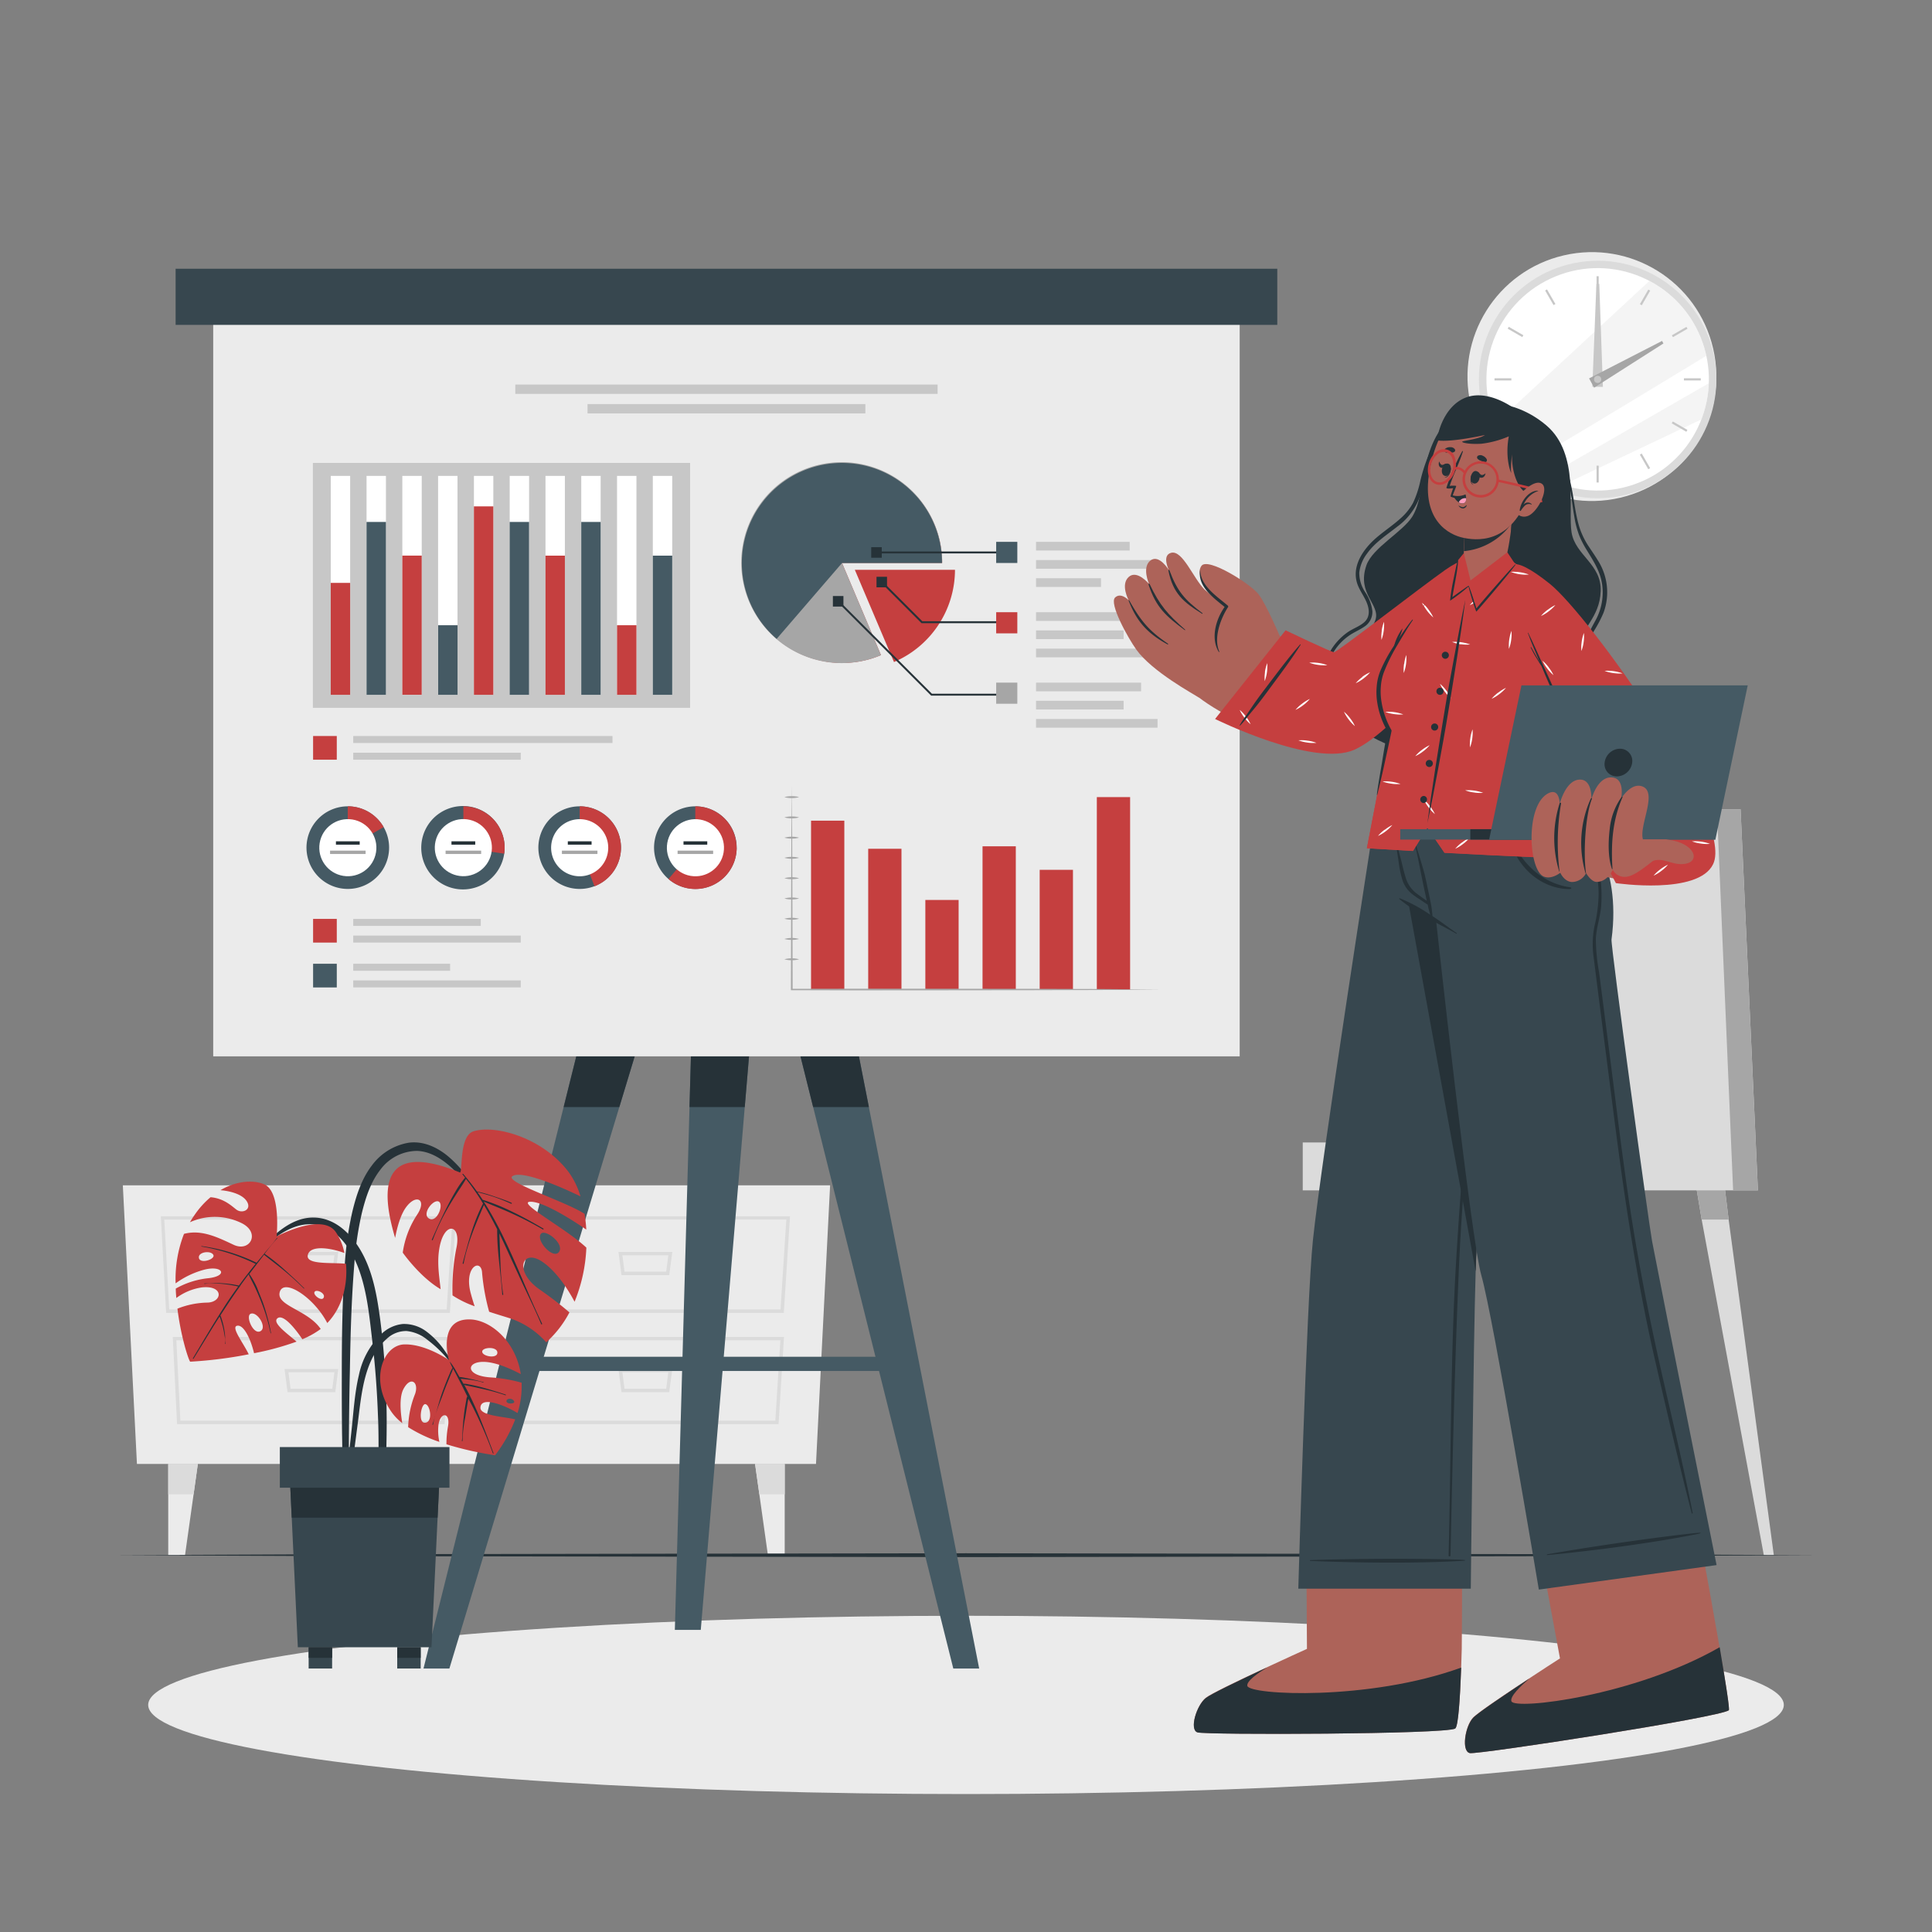 <svg xmlns="http://www.w3.org/2000/svg" viewBox="0 0 500 500"><rect x="0" y="0" width="500" height="500" fill="#808080" stroke="none"/><g id="freepik--background-complete--inject-127"><polygon points="360.35 301.39 357.98 315.62 341.9 402.44 339.31 402.44 351 315.62 352.73 301.39 360.35 301.39" style="fill:#dbdbdb"></polygon><polygon points="352.73 301.39 360.35 301.39 357.98 315.62 351 315.62 352.73 301.39" style="fill:#a6a6a6"></polygon><polygon points="410.84 402.44 408.25 402.44 392.17 315.62 389.8 301.39 397.42 301.39 399.15 315.62 410.84 402.44" style="fill:#dbdbdb"></polygon><polygon points="397.42 301.39 399.15 315.62 392.17 315.62 389.8 301.39 397.42 301.39" style="fill:#a6a6a6"></polygon><polygon points="459.06 402.44 456.47 402.44 440.39 315.62 438.02 301.39 445.64 301.39 447.37 315.62 459.06 402.44" style="fill:#dbdbdb"></polygon><polygon points="447.37 315.62 440.39 315.62 438.02 301.39 445.64 301.39 447.37 315.62" style="fill:#a6a6a6"></polygon><polygon points="454.95 308.07 337.15 308.07 337.15 295.66 381.25 295.66 396.07 209.43 450.46 209.43 454.95 308.07" style="fill:#dbdbdb"></polygon><polygon points="454.95 308.07 448.53 308.07 444.34 209.43 450.46 209.43 454.95 308.07" style="fill:#a6a6a6"></polygon><circle cx="411.99" cy="97.47" r="32.2" transform="translate(-11.37 95.9) rotate(-13.1)" style="fill:#ebebeb"></circle><circle cx="413.47" cy="98.18" r="30.72" transform="translate(-11.21 82.5) rotate(-11.24)" style="fill:#dbdbdb"></circle><circle cx="413.47" cy="98.18" r="28.78" transform="translate(-6.57 162.69) rotate(-22.09)" style="fill:#fff"></circle><path d="M441.6,92.07c-13.11,8-34.65,21-46.69,28.11a28.68,28.68,0,0,1-7.86-10.57L426.87,72.7A28.86,28.86,0,0,1,441.6,92.07Z" style="fill:#ebebeb;opacity:0.5"></path><path d="M442.23,99.19a28.52,28.52,0,0,1-1.9,9.35l-35.9,17a28.9,28.9,0,0,1-4.53-2C410.74,117.3,430.56,105.9,442.23,99.19Z" style="fill:#ebebeb;opacity:0.5"></path><rect x="413.19" y="71.49" width="0.56" height="4.36" style="fill:#c7c7c7"></rect><rect x="400.94" y="74.77" width="0.56" height="4.36" transform="translate(15.27 210.9) rotate(-30)" style="fill:#c7c7c7"></rect><rect x="391.96" y="83.74" width="0.56" height="4.36" transform="translate(121.69 382.64) rotate(-60)" style="fill:#c7c7c7"></rect><rect x="386.78" y="97.9" width="4.36" height="0.56" style="fill:#c7c7c7"></rect><rect x="390.06" y="110.16" width="4.36" height="0.56" transform="translate(-2.66 210.95) rotate(-30)" style="fill:#c7c7c7"></rect><rect x="399.03" y="119.13" width="4.36" height="0.56" transform="translate(97.37 407.35) rotate(-60.03)" style="fill:#c7c7c7"></rect><rect x="413.19" y="120.51" width="0.56" height="4.36" style="fill:#c7c7c7"></rect><rect x="425.45" y="117.23" width="0.56" height="4.36" transform="translate(-2.67 228.86) rotate(-30)" style="fill:#c7c7c7"></rect><rect x="434.42" y="108.26" width="0.56" height="4.36" transform="translate(121.68 431.65) rotate(-60)" style="fill:#c7c7c7"></rect><rect x="435.8" y="97.9" width="4.36" height="0.56" style="fill:#c7c7c7"></rect><rect x="432.52" y="85.65" width="4.36" height="0.56" transform="translate(15.3 228.93) rotate(-30.01)" style="fill:#c7c7c7"></rect><rect x="423.54" y="76.68" width="4.36" height="0.56" transform="translate(146.4 407.32) rotate(-60.03)" style="fill:#c7c7c7"></rect><polygon points="413.89 73.47 414.83 100.12 412.1 100.09 413.15 73.46 413.89 73.47" style="fill:#c7c7c7"></polygon><polygon points="430.49 88.89 412.56 100.33 411.25 97.93 430.14 88.23 430.49 88.89" style="fill:#a6a6a6"></polygon><circle cx="413.47" cy="98.18" r="0.93" style="fill:#c7c7c7"></circle><polygon points="35.44 378.87 211.18 378.87 214.83 306.76 31.79 306.76 35.44 378.87" style="fill:#ebebeb"></polygon><path d="M202.85,339.77H129.38l-1.38-25h76.45Zm-72.63-.89H202l1.5-23.26H128.94Z" style="fill:#dbdbdb"></path><path d="M201.49,368.57H132.25L131.13,346H202.9Zm-68.39-.89h67.56l1.3-20.82h-69.9Z" style="fill:#dbdbdb"></path><path d="M173.19,330H160.84l-.78-6H174Zm-11.57-.89h10.79l.55-4.26H161.07Z" style="fill:#dbdbdb"></path><path d="M173.19,360.29H160.84l-.78-6H174Zm-11.57-.89h10.79l.55-4.26H161.07Z" style="fill:#dbdbdb"></path><path d="M116.43,339.77H43l-1.38-25H118Zm-72.63-.89h71.8l1.49-23.26H42.52Z" style="fill:#dbdbdb"></path><path d="M115.07,368.57H45.83L44.71,346h71.77Zm-68.39-.89h67.56l1.3-20.82H45.64Z" style="fill:#dbdbdb"></path><path d="M86.77,330H74.42l-.78-6H87.55Zm-11.57-.89H86l.55-4.26H74.65Z" style="fill:#dbdbdb"></path><path d="M86.77,360.29H74.42l-.78-6H87.55ZM75.2,359.4H86l.55-4.26H74.65Z" style="fill:#dbdbdb"></path><polygon points="51.2 378.87 50.1 386.73 47.88 402.51 43.54 402.51 43.54 378.87 51.2 378.87" style="fill:#ebebeb"></polygon><polygon points="51.2 378.87 50.1 386.73 43.54 386.73 43.54 378.87 51.2 378.87" style="fill:#dbdbdb"></polygon><polygon points="195.41 378.87 196.52 386.73 198.74 402.51 203.08 402.51 203.08 378.87 195.41 378.87" style="fill:#ebebeb"></polygon><polygon points="195.41 378.87 196.52 386.73 203.08 386.73 203.08 378.87 195.41 378.87" style="fill:#dbdbdb"></polygon></g><g id="freepik--Shadow--inject-127"><ellipse cx="250" cy="441.23" rx="211.65" ry="23.07" style="fill:#ebebeb"></ellipse></g><g id="freepik--Floor--inject-127"><polygon points="29.71 402.48 84.78 402.24 139.85 402.15 250 401.98 360.15 402.15 415.22 402.23 470.29 402.48 415.22 402.72 360.15 402.81 250 402.98 139.85 402.81 84.78 402.72 29.71 402.48" style="fill:#263238"></polygon></g><g id="freepik--board--inject-127"><polygon points="116.3 431.81 109.6 431.81 156.6 243.5 173.3 243.5 116.3 431.81" style="fill:#455a64"></polygon><polygon points="156.59 243.5 173.31 243.5 160.28 286.51 145.87 286.51 156.59 243.5" style="fill:#263238"></polygon><polygon points="181.36 421.81 174.65 421.81 179.65 243.5 196.36 243.5 181.36 421.81" style="fill:#455a64"></polygon><polygon points="179.66 243.5 196.35 243.5 192.74 286.51 178.44 286.51 179.66 243.5" style="fill:#263238"></polygon><polygon points="246.71 431.81 253.41 431.81 216.41 243.5 199.71 243.5 246.71 431.81" style="fill:#455a64"></polygon><polygon points="224.87 286.51 210.44 286.51 199.71 243.5 216.41 243.5 224.87 286.51" style="fill:#263238"></polygon><rect x="135.44" y="351.13" width="97.52" height="3.68" style="fill:#455a64"></rect><rect x="55.18" y="77.36" width="265.65" height="196.02" style="fill:#ebebeb"></rect><rect x="45.45" y="69.55" width="285.11" height="14.53" style="fill:#37474f"></rect><rect x="133.36" y="99.52" width="109.29" height="2.42" style="fill:#c7c7c7"></rect><rect x="152.05" y="104.57" width="71.91" height="2.42" style="fill:#c7c7c7"></rect><rect x="98.09" y="102.68" width="63.39" height="97.62" transform="translate(-21.7 281.28) rotate(-90)" style="fill:#c7c7c7"></rect><rect x="59.78" y="148.98" width="56.66" height="5.02" transform="translate(-63.38 239.6) rotate(-90)" style="fill:#fff"></rect><rect x="73.63" y="162.83" width="28.97" height="5.02" transform="translate(-77.23 253.45) rotate(-90)" style="fill:#C53F3F"></rect><rect x="69.04" y="148.98" width="56.66" height="5.02" transform="translate(-54.12 248.86) rotate(-90)" style="fill:#fff"></rect><rect x="75" y="154.94" width="44.74" height="5.02" transform="translate(-60.08 254.82) rotate(-90)" style="fill:#455a64"></rect><rect x="78.3" y="148.98" width="56.66" height="5.02" transform="translate(-44.86 258.12) rotate(-90)" style="fill:#fff"></rect><rect x="88.63" y="159.3" width="36.02" height="5.02" transform="translate(-55.18 268.44) rotate(-90)" style="fill:#C53F3F"></rect><rect x="87.57" y="148.98" width="56.66" height="5.02" transform="translate(-35.6 267.39) rotate(-90)" style="fill:#fff"></rect><rect x="106.89" y="168.31" width="18.01" height="5.02" transform="translate(-54.92 286.71) rotate(-90)" style="fill:#455a64"></rect><rect x="96.83" y="148.98" width="56.66" height="5.02" transform="translate(-26.33 276.65) rotate(-90)" style="fill:#fff"></rect><rect x="100.77" y="152.93" width="48.77" height="5.02" transform="translate(-30.28 280.59) rotate(-90)" style="fill:#C53F3F"></rect><rect x="106.09" y="148.98" width="56.66" height="5.02" transform="translate(-17.07 285.91) rotate(-90)" style="fill:#fff"></rect><rect x="112.05" y="154.94" width="44.74" height="5.02" transform="translate(-23.04 291.87) rotate(-90)" style="fill:#455a64"></rect><rect x="115.35" y="148.98" width="56.66" height="5.02" transform="translate(-7.81 295.17) rotate(-90)" style="fill:#fff"></rect><rect x="125.67" y="159.3" width="36.02" height="5.02" transform="translate(-18.13 305.49) rotate(-90)" style="fill:#C53F3F"></rect><rect x="124.61" y="148.98" width="56.66" height="5.02" transform="translate(1.45 304.43) rotate(-90)" style="fill:#fff"></rect><rect x="130.57" y="154.94" width="44.74" height="5.02" transform="translate(-4.51 310.39) rotate(-90)" style="fill:#455a64"></rect><rect x="133.87" y="148.98" width="56.66" height="5.02" transform="translate(10.71 313.69) rotate(-90)" style="fill:#fff"></rect><rect x="153.2" y="168.31" width="18.01" height="5.02" transform="translate(-8.62 333.02) rotate(-90)" style="fill:#C53F3F"></rect><rect x="143.13" y="148.98" width="56.66" height="5.02" transform="translate(19.97 322.95) rotate(-90)" style="fill:#fff"></rect><rect x="153.45" y="159.3" width="36.02" height="5.02" transform="translate(9.65 333.27) rotate(-90)" style="fill:#455a64"></rect><rect x="81.03" y="190.48" width="6.13" height="6.13" style="fill:#C53F3F"></rect><rect x="91.42" y="190.48" width="67.09" height="1.81" style="fill:#c7c7c7"></rect><rect x="91.42" y="194.8" width="43.35" height="1.81" style="fill:#c7c7c7"></rect><rect x="81.03" y="237.81" width="6.13" height="6.13" style="fill:#C53F3F"></rect><rect x="91.42" y="237.81" width="33" height="1.81" style="fill:#c7c7c7"></rect><rect x="91.42" y="242.13" width="43.35" height="1.81" style="fill:#c7c7c7"></rect><rect x="81.03" y="249.42" width="6.13" height="6.13" style="fill:#455a64"></rect><rect x="91.42" y="249.42" width="25.07" height="1.81" style="fill:#c7c7c7"></rect><rect x="91.42" y="253.73" width="43.35" height="1.81" style="fill:#c7c7c7"></rect><rect x="209.9" y="212.39" width="8.61" height="43.74" style="fill:#C53F3F"></rect><rect x="224.69" y="219.66" width="8.61" height="36.47" style="fill:#C53F3F"></rect><rect x="239.48" y="232.91" width="8.61" height="23.21" style="fill:#C53F3F"></rect><rect x="254.28" y="219.02" width="8.61" height="37.1" style="fill:#C53F3F"></rect><rect x="269.07" y="225.11" width="8.61" height="31.01" style="fill:#C53F3F"></rect><rect x="283.86" y="206.29" width="8.61" height="49.83" style="fill:#C53F3F"></rect><path d="M204.91,203.26l.1,13.21.05,13.22.07,26.43-.22-.21c20.9-.07,41.81,0,62.71,0l17.44.05,15.47.12-15.47.13-17.44.05c-20.9,0-41.81.1-62.71,0h-.22v-.22l.07-26.43.05-13.22Z" style="fill:#a6a6a6"></path><path d="M203,206.29a6.83,6.83,0,0,1,1.9-.24,6.93,6.93,0,0,1,1.9.24,6.94,6.94,0,0,1-1.9.25A6.84,6.84,0,0,1,203,206.29Z" style="fill:#a6a6a6"></path><path d="M203,211.54a6.48,6.48,0,0,1,1.9-.24,6.56,6.56,0,0,1,1.9.24,6.93,6.93,0,0,1-1.9.24A6.83,6.83,0,0,1,203,211.54Z" style="fill:#a6a6a6"></path><path d="M203,216.79a6.84,6.84,0,0,1,1.9-.25,6.58,6.58,0,0,1,1.9.25,6.93,6.93,0,0,1-1.9.24A6.83,6.83,0,0,1,203,216.79Z" style="fill:#a6a6a6"></path><path d="M203,222a6.83,6.83,0,0,1,1.9-.24,6.93,6.93,0,0,1,1.9.24,6.94,6.94,0,0,1-1.9.25A6.84,6.84,0,0,1,203,222Z" style="fill:#a6a6a6"></path><path d="M203,227.28a6.84,6.84,0,0,1,1.9-.25,6.94,6.94,0,0,1,1.9.25,6.93,6.93,0,0,1-1.9.24A6.83,6.83,0,0,1,203,227.28Z" style="fill:#a6a6a6"></path><path d="M203,232.53a6.49,6.49,0,0,1,1.9-.25,6.58,6.58,0,0,1,1.9.25,6.93,6.93,0,0,1-1.9.24A6.83,6.83,0,0,1,203,232.53Z" style="fill:#a6a6a6"></path><path d="M203,237.77a6.83,6.83,0,0,1,1.9-.24,6.93,6.93,0,0,1,1.9.24,6.94,6.94,0,0,1-1.9.25A6.84,6.84,0,0,1,203,237.77Z" style="fill:#a6a6a6"></path><path d="M203,243a6.84,6.84,0,0,1,1.9-.25,6.94,6.94,0,0,1,1.9.25,6.93,6.93,0,0,1-1.9.24A6.83,6.83,0,0,1,203,243Z" style="fill:#a6a6a6"></path><path d="M203,248.26a6.83,6.83,0,0,1,1.9-.24,6.93,6.93,0,0,1,1.9.24,6.58,6.58,0,0,1-1.9.25A6.84,6.84,0,0,1,203,248.26Z" style="fill:#a6a6a6"></path><path d="M247.15,147.47a26,26,0,0,1-15.79,23.86l-10.13-23.86Z" style="fill:#C53F3F"></path><path d="M217.91,145.69,228,169.55s0,0,0,0c-.79.32-1.59.62-2.38.87A25.94,25.94,0,0,1,193.18,138a25.92,25.92,0,0,1,49.49,0,26.36,26.36,0,0,1,1.16,7.69Z" style="fill:#C53F3F"></path><path d="M217.91,145.69,228,169.55s0,0,0,0c-.79.32-1.59.62-2.38.87a26,26,0,1,1,18.22-24.76Z" style="fill:#a6a6a6"></path><path d="M217.92,145.7,201,165.34a25.9,25.9,0,1,1,42.79-19.64Z" style="fill:#455a64"></path><polygon points="260.55 180.03 240.98 180.03 216.74 155.79 217.09 155.44 241.18 179.53 260.55 179.53 260.55 180.03" style="fill:#263238"></polygon><rect x="215.55" y="154.25" width="2.73" height="2.73" style="fill:#263238"></rect><polygon points="260.55 161.28 238.49 161.28 228.02 150.81 228.38 150.45 238.7 160.78 260.55 160.78 260.55 161.28" style="fill:#263238"></polygon><rect x="226.84" y="149.27" width="2.72" height="2.73" style="fill:#263238"></rect><rect x="227.2" y="142.72" width="33.35" height="0.5" style="fill:#263238"></rect><rect x="225.47" y="141.61" width="2.73" height="2.73" style="fill:#263238"></rect><rect x="268.13" y="140.23" width="24.23" height="2.25" style="fill:#c7c7c7"></rect><rect x="268.13" y="144.94" width="31.44" height="2.25" style="fill:#c7c7c7"></rect><rect x="268.13" y="149.65" width="16.81" height="2.25" style="fill:#c7c7c7"></rect><rect x="257.81" y="140.23" width="5.47" height="5.47" style="fill:#455a64"></rect><rect x="268.13" y="158.44" width="27.18" height="2.25" style="fill:#c7c7c7"></rect><rect x="268.13" y="163.15" width="22.66" height="2.25" style="fill:#c7c7c7"></rect><rect x="268.13" y="167.86" width="31.44" height="2.25" style="fill:#c7c7c7"></rect><rect x="257.81" y="158.44" width="5.47" height="5.47" style="fill:#C53F3F"></rect><rect x="268.13" y="176.66" width="27.18" height="2.25" style="fill:#c7c7c7"></rect><rect x="268.13" y="181.36" width="22.66" height="2.25" style="fill:#c7c7c7"></rect><rect x="268.13" y="186.07" width="31.44" height="2.25" style="fill:#c7c7c7"></rect><rect x="257.81" y="176.66" width="5.47" height="5.47" style="fill:#a6a6a6"></rect><path d="M100.7,219.37a10.69,10.69,0,1,1-1.41-5.31A10.68,10.68,0,0,1,100.7,219.37Z" style="fill:#455a64"></path><path d="M99.29,214.06,90,219.37V208.68A10.67,10.67,0,0,1,99.29,214.06Z" style="fill:#C53F3F"></path><circle cx="90.02" cy="219.37" r="7.39" transform="translate(-140.92 273.17) rotate(-80.8)" style="fill:#fff"></circle><rect x="86.94" y="217.73" width="6.15" height="0.87" style="fill:#263238"></rect><rect x="85.42" y="220.14" width="9.2" height="0.87" style="fill:#a6a6a6"></rect><path d="M130.6,219.37a11.46,11.46,0,0,1-.11,1.56,10.79,10.79,0,1,1,.11-1.56Z" style="fill:#455a64"></path><path d="M130.6,219.37a11.46,11.46,0,0,1-.11,1.56l-10.57-1.56V208.68a10.69,10.69,0,0,1,10.68,10.69Z" style="fill:#C53F3F"></path><circle cx="119.92" cy="219.37" r="7.39" transform="translate(-121.09 285.86) rotate(-76.76)" style="fill:#fff"></circle><rect x="116.84" y="217.73" width="6.15" height="0.87" style="fill:#263238"></rect><rect x="115.32" y="220.14" width="9.2" height="0.87" style="fill:#a6a6a6"></rect><path d="M160.71,219.37a10.69,10.69,0,1,1-1.41-5.31A10.67,10.67,0,0,1,160.71,219.37Z" style="fill:#455a64"></path><path d="M160.71,219.37a10.67,10.67,0,0,1-6.86,10l-3.83-10V208.68a10.69,10.69,0,0,1,10.69,10.69Z" style="fill:#C53F3F"></path><path d="M157.41,219.37A7.39,7.39,0,1,1,150,212,7.39,7.39,0,0,1,157.41,219.37Z" style="fill:#fff"></path><rect x="146.95" y="217.73" width="6.15" height="0.87" style="fill:#263238"></rect><rect x="145.42" y="220.14" width="9.2" height="0.87" style="fill:#a6a6a6"></rect><path d="M190.65,219.37a10.69,10.69,0,1,1-1.41-5.31A10.63,10.63,0,0,1,190.65,219.37Z" style="fill:#455a64"></path><path d="M190.65,219.37A10.68,10.68,0,0,1,173,227.49l6.94-8.12V208.68a10.69,10.69,0,0,1,10.68,10.69Z" style="fill:#C53F3F"></path><circle cx="179.96" cy="219.37" r="7.39" transform="translate(-66.48 359.99) rotate(-80.34)" style="fill:#fff"></circle><rect x="176.89" y="217.73" width="6.15" height="0.87" style="fill:#263238"></rect><rect x="175.36" y="220.14" width="9.2" height="0.87" style="fill:#a6a6a6"></rect></g><g id="freepik--Character--inject-127"><path d="M376.3,107.27c-9.48,8.13-6.84,20-10.8,26.42-2.43,3.93-10.32,8.09-11.88,12.62-2.58,7.45,3.73,10.12,2.32,14.17-2,5.73-9.68,5.29-11.06,14.67s8.94,19.36,33.44,22.06S416.27,191,417.15,183s-7.27-10.61-7.83-16.56C409,162.64,414,160,414.26,153s-6.56-9.26-7.54-15.2,2.17-20.36-6.55-27.73S381,103.25,376.3,107.27Z" style="fill:#263238"></path><path d="M377.4,107.48a20.31,20.31,0,0,0-6.3,7.26,44.57,44.57,0,0,0-3.5,9.63,26.37,26.37,0,0,1-1.9,5.77,14.8,14.8,0,0,1-3.29,4.06c-2.65,2.4-5.81,4.22-8.19,6.91s-4,6-3.11,9.44c.49,1.89,1.74,3.43,2.51,5.2s1,3.75-.4,5.14c-1.23,1.18-3,1.73-4.4,2.7a15.63,15.63,0,0,0-3.57,3.46,12,12,0,0,0-2.26,9.43c1.45,7.62,8.6,12,15.2,14.68l2.77,1.12c.14.06.26-.15.12-.21-6.63-3-14.32-6.45-16.86-13.85a11.19,11.19,0,0,1,1.14-9.84,14.09,14.09,0,0,1,3.5-3.68c1.33-1,2.87-1.59,4.23-2.52a4.52,4.52,0,0,0,2.08-4,11.07,11.07,0,0,0-1.82-4.87,9,9,0,0,1-1.57-5.13,9.92,9.92,0,0,1,2-4.9c2.06-2.92,5.12-4.83,7.85-7a16.56,16.56,0,0,0,6-8.25c.5-1.75.82-3.55,1.26-5.31a47.34,47.34,0,0,1,1.46-4.84,23.06,23.06,0,0,1,5.18-8.54,13.41,13.41,0,0,1,2-1.66C377.56,107.55,377.48,107.42,377.4,107.48Z" style="fill:#263238"></path><path d="M418.24,177.15a9,9,0,0,0-1.7-3.57c-.85-1.08-1.88-2-2.82-3a7,7,0,0,1-2-3.31,6.63,6.63,0,0,1,1.07-4.42,32.49,32.49,0,0,0,2.2-4.27,15.31,15.31,0,0,0-1.54-13.67c-.83-1.37-1.77-2.67-2.62-4a19.88,19.88,0,0,1-2.17-4.76c-1.1-3.69-1.34-7.58-2.24-11.32a58.64,58.64,0,0,0-4-11.11c0-.09-.17,0-.13.08a50.78,50.78,0,0,1,3.48,10c.78,3.28,1.08,6.62,1.66,9.93a24.61,24.61,0,0,0,1.24,4.77,25.72,25.72,0,0,0,2.13,4.1c1.65,2.7,3.36,5.36,3.82,8.56a15,15,0,0,1-1.58,9.17c-1.29,2.44-3.09,5.12-2,8,1,2.42,3.26,3.86,4.79,5.86a9.71,9.71,0,0,1,1.65,7.75c-1.32,6.86-8.19,10.26-14.63,10.6a.16.16,0,0,0,0,.31c5.6-.06,11.69-2.52,14.31-7.76A11.81,11.81,0,0,0,418.24,177.15Z" style="fill:#263238"></path><path d="M309.92,448.31c2.17.72,64.32.54,66.69-1,.89-.57,1.39-9.63,1.69-20.58.07-2.37.15-40.51.15-40.51H338l.24,40.51s-23.76,10.72-26.17,12.65S307.75,447.59,309.92,448.31Z" style="fill:#ad6359"></path><path d="M378.15,431.57c-.31,8.69-.79,15.3-1.55,15.78-2.36,1.5-64.51,1.68-66.69,1s-.26-7,2.14-8.89c1.33-1.06,9.11-4.78,15.84-7.91-2.35,1.46-5.35,3.53-5.08,4.76C323.33,438.68,354.28,440.25,378.15,431.57Z" style="fill:#263238"></path><path d="M393.31,213.85S382.37,322,382.12,323.37c0,.18-.12,2.26-.22,5.66-.59,18.61-1.26,82.12-1.26,82.12H336s2.12-74.21,3.79-90.25c2.13-20.47,15.65-107,15.65-107Z" style="fill:#37474f"></path><path d="M376.8,327.18q2.06-35.15,6.2-70.13c1.57-13.14,3.45-26.24,5.33-39.33,0-.12.19-.11.18,0-3.45,23.31-5.9,46.81-8,70.28-.74,8.29-2.15,22.57-2.9,39.22-1.37,30.4-2,66.77-2.23,75.38a.25.25,0,0,1-.49,0C375.51,378.84,375.4,350.9,376.8,327.18Z" style="fill:#263238"></path><path d="M339.09,403.75c20.33-.64,37.93-.19,39.45-.07,1.26.1.56.23-.07.27-17.26,1-38.71.06-39.38,0A.09.09,0,0,1,339.09,403.75Z" style="fill:#263238"></path><path d="M393.31,213.85S382.37,322,382.12,323.37c0,.18-.12,2.26-.22,5.66l-21-115.18Z" style="fill:#263238"></path><path d="M380.41,453.7c2.26.39,64.9-9.26,67-11.1.81-.68-10.33-60-10.33-60l-40.88,6,7.52,40.59s-20.41,13.09-22.52,15.35S378.16,453.3,380.41,453.7Z" style="fill:#ad6359"></path><path d="M447.42,442.6c-2.12,1.84-64.76,11.49-67,11.1s-1.28-6.87.82-9.12c1.22-1.31,8.56-6.23,14.53-10.16-2.12,1.84-5.1,4.64-4.61,5.88.91,2.3,31.81-1.35,53.89-14C446.6,435.43,447.69,442.37,447.42,442.6Z" style="fill:#263238"></path><path d="M355.47,213.85s1.31,11,7.63,19c1.51,1.9,6.16,3.67,8.56,5.42,0,0,9,82.46,11.71,91.8,3,10.37,14.88,81.31,14.88,81.31l46-6.34s-13.37-66.55-16.69-83.8c-.75-3.85-10.73-76.42-10.5-78.1,2.68-20-7-29.24-7-29.24Z" style="fill:#37474f"></path><path d="M390.59,214.64a19.8,19.8,0,0,0,5.55,9.88,18.09,18.09,0,0,0,10.1,5.1c.6.06.52.47-.11.46-7.28,0-14.68-5.93-15.84-15.39A.15.15,0,1,1,390.59,214.64Z" style="fill:#263238"></path><path d="M362.24,232.47a40.05,40.05,0,0,1,7.51,4c2.5,1.54,4.81,3.35,7.22,5,.09.07,0,.22-.09.16-2.53-1.46-5.16-2.72-7.66-4.22a47.67,47.67,0,0,1-7.09-4.75A.12.12,0,0,1,362.24,232.47Z" style="fill:#263238"></path><path d="M361.21,217.31c.39,1.66.88,3.31,1.32,5s.73,3.14,1.22,4.67a8.06,8.06,0,0,0,2.37,3.85c.64.55,1.34,1,2,1.51.37.27.76.52,1.14.79l-.15-.67-.42-1.9c-.3-1.4-.59-2.81-.87-4.22-.56-2.77-1.08-5.57-1.78-8.3a.09.09,0,0,1,.17-.05c.82,2.7,1.71,5.37,2.44,8.11.36,1.34,1.72,8,1.79,8.44s.13,1,.17,1.46a5.81,5.81,0,0,1,.07,1.5c0,.12-.17.11-.22,0h0a6,6,0,0,1-.49-1.44,14.35,14.35,0,0,1-.38-1.43c0-.17-.08-.35-.11-.53-.67-.37-1.31-.87-1.95-1.28s-1.38-.89-2-1.39a7.55,7.55,0,0,1-2.57-3.64,28.59,28.59,0,0,1-1-4.76c-.29-1.89-.54-3.79-.89-5.67C361,217.25,361.19,217.19,361.21,217.31Z" style="fill:#263238"></path><path d="M400.39,402.26c20-3.47,37.53-5.47,39.05-5.56,1.26-.08.59.15,0,.27-17,3.43-38.32,5.46-39,5.47A.09.09,0,0,1,400.39,402.26Z" style="fill:#263238"></path><path d="M430.36,356.72c-2.63-11.53-5-23.1-7-34.77s-3.52-23.28-5-35-3-23.56-4.52-35.34A49.85,49.85,0,0,1,413,243c.13-2.83,1.1-5.55,1.37-8.36a37.8,37.8,0,0,0-2.31-16.1c-.46-1.3-1-2.58-1.53-3.85-.07-.16-.34-.09-.28.09,1.77,5.33,3.4,10.8,3.48,16.46a38.44,38.44,0,0,1-1.1,8.54,24.49,24.49,0,0,0-.15,8.28c1.46,11.73,3,23.46,4.49,35.18s3,23.36,4.88,35,4,23.11,6.65,34.56,5.33,23.06,8.22,34.54c.36,1.43.72,2.85,1.09,4.27,0,.17.29.09.25-.08C435.76,379.84,433,368.29,430.36,356.72Z" style="fill:#263238"></path><path d="M378.21,160.93c-9.27,17.75-24.46,32.3-32.72,32.93-6.43.49-31.66-7.08-40.78-18.64-2-2.56,18.73-15.66,20.49-14.2,5.2,4.29,19.72,9.08,20.66,8.45,1.23-.82,17-11.68,27.44-20.17C386,139.05,383.29,151.21,378.21,160.93Z" style="fill:#ad6359"></path><path d="M310.27,180.52c-1.34-.87-12.11-6.7-16.18-12.39-2.16-3-7.16-12-5.49-13.51,1.52-1.41,3.49.71,3.49.71s-2.17-4,0-6,5.29,1.81,5.29,1.81-1.93-4.29.34-6.07,4.81,2.52,4.81,2.52-1.95-3.84.54-4.52c3-.81,5.78,6.69,8.72,9.55.67.65,14.48,12.21,14.48,12.21Z" style="fill:#ad6359"></path><path d="M302.66,147.63c2.07,5.5,3.92,7.56,8.53,11.06.09.06,0,.21-.09.15-4.83-3-7.52-5.25-8.71-11.13C302.33,147.43,302.57,147.37,302.66,147.63Z" style="fill:#263238"></path><path d="M297.52,151.16c2.64,5.53,4.63,7.77,9.19,11.79.06.06,0,.18-.1.12-4.8-3.57-7.44-5.86-9.35-11.74C297.17,151.07,297.4,150.9,297.52,151.16Z" style="fill:#263238"></path><path d="M292.32,155.52c2.94,5.17,5,7.72,9.95,11.06a.11.11,0,0,1-.11.19c-5.36-2.92-8-6.08-10-11.15C292,155.28,292.13,155.19,292.32,155.52Z" style="fill:#263238"></path><path d="M331.18,164.57s-3.44-8.12-5.45-10.76-13.13-9.68-14.79-7.37c-2.14,3,3.47,8.33,6.56,10.58,0,0-5,6.9-1.76,11.61S331.18,164.57,331.18,164.57Z" style="fill:#ad6359"></path><path d="M310.62,147.46c0,4.13,4.26,6.83,7.1,9.24a.35.35,0,0,1,0,.56c-1.89,3-3.67,7.86-2.18,11.32a.09.09,0,1,1-.15.08c-2.1-3.5-.74-8.38,1.54-11.57-2.95-2.43-7.09-5.32-6.32-9.63C310.59,147.43,310.62,147.43,310.62,147.46Z" style="fill:#263238"></path><path d="M332.71,163.12l-18.25,22.95s25.64,12.7,36.12,7.93,28.91-27.57,32.44-39.57c3.06-10.4-1.33-12.32-9-6.93-6.43,4.53-28,21.3-28.76,21.29S332.71,163.12,332.71,163.12Z" style="fill:#C53F3F"></path><path d="M378,146.4a11.27,11.27,0,0,1-.65,4.66,9.79,9.79,0,0,1,.07-2.36A10.35,10.35,0,0,1,378,146.4Zm-20.39,16.83a9.85,9.85,0,0,0-.08,2.37,11.35,11.35,0,0,0,.65-4.67A9.8,9.8,0,0,0,357.58,163.23Zm5.83,8.56a10.31,10.31,0,0,0-.08,2.36,9.87,9.87,0,0,0,.58-2.29,10.41,10.41,0,0,0,.07-2.37A10.32,10.32,0,0,0,363.41,171.79Zm-36.05,2.12a10.39,10.39,0,0,0-.08,2.37,11.34,11.34,0,0,0,.65-4.66A10.37,10.37,0,0,0,327.36,173.91Zm48.42-7.73a8.6,8.6,0,0,0,1.19.37c.08-.13.17-.26.24-.39A8.55,8.55,0,0,0,375.78,166.18ZM360.9,184.31a9.86,9.86,0,0,0-2.37-.07,10.46,10.46,0,0,0,2.3.57,13.16,13.16,0,0,0,1.42.11l.26-.27A11.25,11.25,0,0,0,360.9,184.31Zm-22.58,7.86a9.87,9.87,0,0,0,2.37.08,9.8,9.8,0,0,0-2.3-.57,10.33,10.33,0,0,0-2.36-.08A10.37,10.37,0,0,0,338.32,192.17Zm2.82-20.1a10.33,10.33,0,0,0,2.36.08,9.87,9.87,0,0,0-2.29-.58,10.41,10.41,0,0,0-2.37-.07A10.32,10.32,0,0,0,341.14,172.07Zm41-17a10.17,10.17,0,0,0-1.73,1.62,10.13,10.13,0,0,0,2-1.22l.39-.31h0c.08-.23.15-.46.22-.68,0,0,0,0,0,0C382.71,154.6,382.41,154.81,382.11,155Zm-29.56,20.14a10.53,10.53,0,0,0-1.73,1.61,10.09,10.09,0,0,0,2-1.21,10.59,10.59,0,0,0,1.73-1.62A9.86,9.86,0,0,0,352.55,175.17ZM337,182.1a10.17,10.17,0,0,0-1.73,1.62,10.62,10.62,0,0,0,2-1.22,9.75,9.75,0,0,0,1.72-1.62A10.05,10.05,0,0,0,337,182.1Zm12.43,3.82a10.17,10.17,0,0,0-1.62-1.73,10.32,10.32,0,0,0,1.22,2,10.17,10.17,0,0,0,1.62,1.73A9.86,9.86,0,0,0,349.43,185.92Zm20.22-28.2A10.17,10.17,0,0,0,368,156a9.86,9.86,0,0,0,1.22,2,10.17,10.17,0,0,0,1.62,1.73A10.62,10.62,0,0,0,369.65,157.72Zm-47.21,27.72a9.7,9.7,0,0,0-1.61-1.72,10,10,0,0,0,1.22,2,10.46,10.46,0,0,0,1.61,1.72A10,10,0,0,0,322.44,185.44Z" style="fill:#fff"></path><path d="M320.83,187.69a26.34,26.34,0,0,1,1.73-2.62l1.89-2.78c1.22-1.78,2.54-3.49,3.84-5.21,2.65-3.48,5.26-7,8.18-10.3,0-.07.18,0,.13.08-2.29,3.66-4.91,7.13-7.47,10.6-1.27,1.73-2.55,3.48-3.89,5.15-.68.84-1.37,1.67-2.06,2.49a26,26,0,0,1-2.23,2.66C320.89,187.81,320.8,187.76,320.83,187.69Z" style="fill:#263238"></path><path d="M359.62,189.08l-5.87,30.46s4.86.3,11.93.7l3.72-6,4.43,6.48c15.37.83,35.11,1.77,42.31,1.59,0,0-7.48-57.79-20.15-72.89-6.34-7.55-14.2-7.37-19.43-2.53-1.32,1.22-17.31,20.45-19.25,28C355.62,181.49,359.62,189.08,359.62,189.08Z" style="fill:#C53F3F"></path><path d="M416.14,222.27c-7.2.18-26.94-.76-42.31-1.59l-4.43-6.48-3.72,6c-7.07-.4-11.93-.7-11.93-.7l5.87-30.46s-4-7.59-2.31-14.24c1.06-4.13,6.35-11.78,11.12-18.05a2.19,2.19,0,0,0,.2-.25c3.86-5,7.34-9.15,7.93-9.69,5-4.65,12.48-5,18.67,1.68h0a1.29,1.29,0,0,1,.16.17c.2.21.4.44.59.67a36.39,36.39,0,0,1,4.85,8.23l.21.45a150.16,150.16,0,0,1,7.62,24c0,.11.05.21.08.31C413.52,202,416.14,222.27,416.14,222.27Z" style="fill:#C53F3F"></path><path d="M391.16,163.26a10.4,10.4,0,0,1-.07,2.37,9.83,9.83,0,0,1-.58,2.3,11.35,11.35,0,0,1,.65-4.67ZM377.39,148.7a9.79,9.79,0,0,0-.07,2.36,11.27,11.27,0,0,0,.65-4.66A10.35,10.35,0,0,0,377.39,148.7Zm3.13,42.35a9.86,9.86,0,0,0-.07,2.37,11.35,11.35,0,0,0,.65-4.67A10.35,10.35,0,0,0,380.52,191.05ZM390,213a9.87,9.87,0,0,0-.07,2.37,11.34,11.34,0,0,0,.65-4.66A9.87,9.87,0,0,0,390,213Zm-26.63-41.19a10.31,10.31,0,0,0-.08,2.36,9.87,9.87,0,0,0,.58-2.29,10.41,10.41,0,0,0,.07-2.37A10.32,10.32,0,0,0,363.41,171.79ZM407.1,195a9.77,9.77,0,0,0-.08,2.36,11.27,11.27,0,0,0,.65-4.66A9.8,9.8,0,0,0,407.1,195Zm-29-28.28a9.86,9.86,0,0,0,2.37.07,11.35,11.35,0,0,0-4.67-.65A10.35,10.35,0,0,0,378.08,166.76Zm25,54a9.86,9.86,0,0,0,2.37.07,11.34,11.34,0,0,0-4.66-.65A9.87,9.87,0,0,0,403.08,220.71ZM397,188.49a10.39,10.39,0,0,0,2.37.08,11.34,11.34,0,0,0-4.66-.65A10.37,10.37,0,0,0,397,188.49Zm-36.2-3.68a10.39,10.39,0,0,0,2.37.08,10.93,10.93,0,0,0-4.67-.65A10.46,10.46,0,0,0,360.83,184.81Zm20.68,20.29a9.77,9.77,0,0,0,2.36.08,11.34,11.34,0,0,0-4.66-.65A9.8,9.8,0,0,0,381.51,205.1Zm-21.39-2.29a9.79,9.79,0,0,0,2.36.08,11.27,11.27,0,0,0-4.66-.65A9.8,9.8,0,0,0,360.12,202.81Zm35.12-54.27h0a11.51,11.51,0,0,0-1.85-.41A10.33,10.33,0,0,0,391,148a9.85,9.85,0,0,0,2.29.57,10.39,10.39,0,0,0,2.09.1A1.29,1.29,0,0,0,395.24,148.54ZM382.11,155a10.17,10.17,0,0,0-1.73,1.62,11.23,11.23,0,0,0,3.76-2.84A10.32,10.32,0,0,0,382.11,155Zm5.64,24.23a10.17,10.17,0,0,0-1.73,1.62,9.86,9.86,0,0,0,2-1.22,10.17,10.17,0,0,0,1.73-1.62A10.62,10.62,0,0,0,387.75,179.26Zm-9.41,38.81a10.17,10.17,0,0,0-1.73,1.62,10.32,10.32,0,0,0,2-1.22,10.17,10.17,0,0,0,1.73-1.62A10.13,10.13,0,0,0,378.34,218.07Zm-20-3.31a10.08,10.08,0,0,0-1.72,1.61,10.37,10.37,0,0,0,2-1.21,10.53,10.53,0,0,0,1.72-1.62A10,10,0,0,0,358.38,214.76ZM368,194.07a9.75,9.75,0,0,0-1.72,1.62,10.42,10.42,0,0,0,2-1.22,10.11,10.11,0,0,0,1.72-1.62A10.93,10.93,0,0,0,368,194.07Zm40.7-12a6,6,0,0,0-.59.64,7,7,0,0,0,.67-.33C408.72,182.23,408.7,182.13,408.67,182Zm-3.83,26.58a10.11,10.11,0,0,0-1.72,1.62,10.42,10.42,0,0,0,2-1.22,10.11,10.11,0,0,0,1.72-1.62A10.93,10.93,0,0,0,404.84,208.6Zm-4-51-.31.23a10.05,10.05,0,0,0-1.72,1.61,10,10,0,0,0,2-1.22l.21-.17Zm0,15.15A10.17,10.17,0,0,0,399.2,171a10.32,10.32,0,0,0,1.22,2,10.17,10.17,0,0,0,1.62,1.73A10.13,10.13,0,0,0,400.82,172.76Zm-6.74,27.41a9.75,9.75,0,0,0-1.62-1.72,10.05,10.05,0,0,0,1.22,2,10.17,10.17,0,0,0,1.62,1.73A10.93,10.93,0,0,0,394.08,200.17Zm-24.43-42.45a12.69,12.69,0,0,0-1-1.18,2.19,2.19,0,0,1-.2.25,14.6,14.6,0,0,0,.82,1.23,10.17,10.17,0,0,0,1.62,1.73A10.62,10.62,0,0,0,369.65,157.72Zm.43,50.93a10.17,10.17,0,0,0-1.62-1.73,9.86,9.86,0,0,0,1.22,2,10.17,10.17,0,0,0,1.62,1.73A10.62,10.62,0,0,0,370.08,208.65Zm4.15-30a10.17,10.17,0,0,0-1.62-1.73,10.62,10.62,0,0,0,1.22,2,10.17,10.17,0,0,0,1.62,1.73A9.86,9.86,0,0,0,374.23,178.61Z" style="fill:#fff"></path><path d="M356.53,205.31c.68-2.78,1.2-5,1.8-7.75s1.23-5.58,1.8-8.38l0-.18-.11-.19a21.54,21.54,0,0,1-2.5-7.25,15.83,15.83,0,0,1-.16-3.83,13.13,13.13,0,0,1,.78-3.72,45.45,45.45,0,0,1,3.46-7c1.34-2.26,2.44-4.16,3.92-6.36.24-.34.11-.43-.11-.16-1.46,1.78-3.08,4.26-4.35,6.19a39.12,39.12,0,0,0-3.85,7,13.32,13.32,0,0,0-.92,4,16.89,16.89,0,0,0,.13,4.08,21.19,21.19,0,0,0,2.74,7.63l-.07-.38c-.52,2.81-1,5.63-1.45,8.45-.43,2.53-.91,5.26-1.27,7.81C356.36,205.53,356.3,206.33,356.53,205.31Z" style="fill:#263238"></path><path d="M363,162.61a12.11,12.11,0,0,0-1.51,2.57,11.06,11.06,0,0,0-.53,1.39,6.17,6.17,0,0,0-.3,1.48c.48-.88.93-1.75,1.34-2.65A17.44,17.44,0,0,0,363,162.61Z" style="fill:#263238"></path><path d="M379.22,155.23c-.61,4.85-1.33,9.68-2.07,14.51s-1.56,9.65-2.34,14.47-1.67,9.62-2.56,14.43l-1.37,7.2c-.49,2.39-.94,4.79-1.46,7.18.29-2.43.65-4.84,1-7.26l1.09-7.25c.74-4.83,1.56-9.65,2.34-14.47s1.67-9.62,2.57-14.43S378.2,160,379.22,155.23Z" style="fill:#263238"></path><path d="M373.15,169.41a.93.93,0,0,0,.73,1.07.92.92,0,0,0,1.07-.73.91.91,0,0,0-.73-1.07A.92.92,0,0,0,373.15,169.41Z" style="fill:#263238"></path><path d="M371.76,178.74a.92.92,0,1,0,1.07-.73A.91.91,0,0,0,371.76,178.74Z" style="fill:#263238"></path><path d="M370.37,188.07a.92.92,0,0,0,1.8.34.92.92,0,1,0-1.8-.34Z" style="fill:#263238"></path><path d="M369,197.41a.92.92,0,1,0,1.07-.73A.91.91,0,0,0,369,197.41Z" style="fill:#263238"></path><path d="M367.58,206.74a.92.92,0,0,0,.73,1.07.92.92,0,0,0,.34-1.8A.92.92,0,0,0,367.58,206.74Z" style="fill:#263238"></path><path d="M391.4,151.28c1.7,7,20.15,44.66,20,47,0,.56-9.09,3.76-9.37,4.64-1.11,3.58,9.21,23,13.22,23.93,11.78,2.66,28,2.11,27.79-7.56-.33-15.17-27-52.74-40.66-66C393.4,144.54,389.72,144.42,391.4,151.28Z" style="fill:#ad6359"></path><path d="M418.19,228.55,404,201.48s6.47-2.34,6.61-3.85-15.53-33.75-18.92-43.23-.76-11.44,9.4-3.31S449,211.9,443.36,223.63C439.51,231.72,418.19,228.55,418.19,228.55Z" style="fill:#C53F3F"></path><path d="M409.91,163.81a9.86,9.86,0,0,1-.07,2.37,10.46,10.46,0,0,1-.57,2.3,9.86,9.86,0,0,1,.07-2.37A10.32,10.32,0,0,1,409.91,163.81Zm19.3,47.29a10.33,10.33,0,0,0-.08,2.36,11.27,11.27,0,0,0,.65-4.66A10.32,10.32,0,0,0,429.21,211.1Zm-11.66-36.91a9.87,9.87,0,0,0,2.37.08,11.34,11.34,0,0,0-4.66-.65A9.85,9.85,0,0,0,417.55,174.19Zm-.37,28.62a9.85,9.85,0,0,0,2.37.08,11.34,11.34,0,0,0-4.66-.65A9.85,9.85,0,0,0,417.18,202.81Zm23,15.5a10.33,10.33,0,0,0,2.36.08,11.27,11.27,0,0,0-4.66-.65A10.32,10.32,0,0,0,440.2,218.31Zm-46.89-69.7a9.85,9.85,0,0,0,2.37.08A11.34,11.34,0,0,0,391,148,9.85,9.85,0,0,0,393.31,148.61Zm16.49,32.44a10.08,10.08,0,0,0-1.72,1.61,9.61,9.61,0,0,0,2-1.22,10.11,10.11,0,0,0,1.73-1.61A10,10,0,0,0,409.8,181.05ZM430,195.49a9.75,9.75,0,0,0-1.72,1.62,10.42,10.42,0,0,0,2-1.22,10.11,10.11,0,0,0,1.72-1.62A10.93,10.93,0,0,0,430,195.49ZM429.67,225a10.17,10.17,0,0,0-1.73,1.62,9.86,9.86,0,0,0,2-1.22,10.17,10.17,0,0,0,1.73-1.62A10.32,10.32,0,0,0,429.67,225Zm-29.14-67.19a10.05,10.05,0,0,0-1.72,1.61,10,10,0,0,0,2-1.22,10.46,10.46,0,0,0,1.72-1.61A10,10,0,0,0,400.53,157.84Zm.29,14.92A10.17,10.17,0,0,0,399.2,171a10.32,10.32,0,0,0,1.22,2,10.17,10.17,0,0,0,1.62,1.73A10.13,10.13,0,0,0,400.82,172.76ZM420.11,189a10.17,10.17,0,0,0-1.62-1.73,10.32,10.32,0,0,0,1.22,2,10.17,10.17,0,0,0,1.62,1.73A10.62,10.62,0,0,0,420.11,189Zm-1.42,27.51a9.75,9.75,0,0,0-1.62-1.72,10.54,10.54,0,0,0,1.22,2,10.17,10.17,0,0,0,1.62,1.73A10.42,10.42,0,0,0,418.69,216.52Z" style="fill:#fff"></path><path d="M410.62,197.81a14.85,14.85,0,0,1,2.79,1q1.36.6,2.7,1.23c1.77.82,3.53,1.67,5.24,2.61s3.37,1.94,5,3l1.16.72.46.16c.65.23,1.3.48,1.92.77a30.63,30.63,0,0,1,3.51,1.93c.08.05,0,.17-.08.13a27.13,27.13,0,0,0-3.66-1.72l-.49-.18c.66.44,1.3.9,1.92,1.39A51.26,51.26,0,0,1,435.8,213c.07.07,0,.17-.11.1-2.68-2.6-6.07-4.48-9.31-6.31s-6.61-3.94-10-5.81c-1-.54-1.93-1.05-2.92-1.54a30,30,0,0,1-2.95-1.47A.09.09,0,0,1,410.62,197.81Z" style="fill:#263238"></path><path d="M409.53,194.51c-.47-1.13-1-2.25-1.48-3.38-.95-2.17-2-4.32-3-6.47Q402,178,399,171.35c-1.17-2.52-2.26-5.1-3.51-7.58,0-.06-.12,0-.1,0,.82,2.31,1.83,4.58,2.77,6.84l.34.78c-.19-.33-.37-.66-.57-1-.56-.95-1.11-1.91-1.65-2.87-.05-.09-.18,0-.14.09.51,1,1,1.94,1.61,2.89.37.64.78,1.26,1.18,1.88.69,1.63,1.37,3.26,2.09,4.88,1.95,4.43,3.88,8.87,5.95,13.24.59,1.26,1.22,2.51,1.84,3.75s1.36,2.43,2,3.67c0,.08.18,0,.14-.06C410.41,196.8,410,195.64,409.53,194.51Z" style="fill:#263238"></path><rect x="362.38" y="214.59" width="46.26" height="2.7" style="fill:#455a64"></rect><rect x="380.52" y="214.59" width="28.12" height="2.7" style="fill:#263238"></rect><polygon points="385.38 217.33 443.93 217.34 452.31 177.37 393.75 177.37 385.38 217.33" style="fill:#455a64"></polygon><path d="M415.28,197.35a3.15,3.15,0,0,0,3.19,3.58,4.07,4.07,0,0,0,3.94-3.58,3.16,3.16,0,0,0-3.19-3.58A4.06,4.06,0,0,0,415.28,197.35Z" style="fill:#263238"></path><path d="M432.18,219.71c-3.61,2-8,6.63-11,7.15a3.49,3.49,0,0,1-3.8-1.74s-1.35,3.1-4.16,3.12c-1.45,0-2.74-2.28-2.74-2.28a4.16,4.16,0,0,1-3.68,2.3c-2-.1-3-2.39-3-2.39s-2.23,1.81-4.23,1c-4-1.54-4.94-18.64,1.22-21.61,2.87-1.39,2.86,2.8,2.86,2.8s1.46-6,5-6.29,3.19,5.16,3.19,5.16,1.47-5.82,5.15-5.74,2.56,5.47,2.56,5.47,2.37-3.94,5.17-3.23c4.63,1.17-.62,10.1.47,13.81h6.12Z" style="fill:#ad6359"></path><path d="M427,223.05c3.58-1.55,5.3,1,9,.52,4.16-.54,2.81-5.42-4.5-6.29h-6.33Z" style="fill:#ad6359"></path><path d="M403.61,225.53a0,0,0,1,1-.09,0,29.66,29.66,0,0,1,.12-17.67c.07-.18.39-.15.36.06A60.3,60.3,0,0,0,403.61,225.53Z" style="fill:#263238"></path><path d="M410.46,226c0,.07-.1.08-.12,0a27.83,27.83,0,0,1,1.33-19.26c.1-.21.4-.3.31,0C410.31,210.94,409.7,220.56,410.46,226Z" style="fill:#263238"></path><path d="M419.9,206.34c-2.61,5.94-3,12.13-2.59,18.54a.07.07,0,0,1-.14,0c-1.08-3.08-.95-7.2-.57-10.4a17.21,17.21,0,0,1,3.09-8.26C419.76,206.15,420,206.21,419.9,206.34Z" style="fill:#263238"></path><path d="M389.07,147c-.48.89-6.67,5.84-10.95,4.47-1.4-.45.71-8.18.71-8.18l0-.6.36-8.48,11-3.5,1.57-.44s-.25,2.32-.59,5.2c0,.13,0,.26-.05.41s0,.31-.05.46L391,137.6c-.05.33-.09.66-.14,1s-.11.69-.15,1A54.81,54.81,0,0,1,389.07,147Z" style="fill:#ad6359"></path><path d="M391.22,135.42a17,17,0,0,1-12.36,7.22l.36-8.48,11-3.5,1.57-.44S391.56,132.54,391.22,135.42Z" style="fill:#263238"></path><path d="M370.23,120.39c-3.15,14.56,5.21,18.09,8.35,18.76,2.85.62,12.64,2.34,17.27-11.81s-1.13-20.23-7.58-22S373.38,105.83,370.23,120.39Z" style="fill:#ad6359"></path><path d="M374.35,117.13c.35,0,.67,0,1,0a1.65,1.65,0,0,0,1.05-.19.52.52,0,0,0,.14-.63,1.32,1.32,0,0,0-1.2-.58,1.92,1.92,0,0,0-1.33.41A.57.57,0,0,0,374.35,117.13Z" style="fill:#263238"></path><path d="M384.13,119.64a8.92,8.92,0,0,1-.94-.42,1.72,1.72,0,0,1-.88-.61.55.55,0,0,1,.14-.64,1.32,1.32,0,0,1,1.33,0,2,2,0,0,1,1,.92A.57.57,0,0,1,384.13,119.64Z" style="fill:#263238"></path><path d="M380.9,122.71s.06.07.05.11c-.27,1-.41,2.14.4,2.69,0,0,0,.06,0,0C380.28,125.14,380.48,123.6,380.9,122.71Z" style="fill:#263238"></path><path d="M382,121.9c1.62.26,1,3.47-.52,3.23S380.67,121.68,382,121.9Z" style="fill:#263238"></path><path d="M382.62,122.19c.24.24.45.62.79.72s.74-.16,1.06-.43c0,0,.06,0,0,0-.11.62-.48,1.2-1.16,1.16s-.94-.66-1-1.31C382.39,122.25,382.52,122.1,382.62,122.19Z" style="fill:#263238"></path><path d="M375.48,121.17s-.09,0-.1.07c-.16,1-.51,2.13-1.47,2.28,0,0,0,.06,0,.06C375,123.64,375.49,122.15,375.48,121.17Z" style="fill:#263238"></path><path d="M374.79,120c-1.58-.43-2.32,2.76-.86,3.16S376.11,120.32,374.79,120Z" style="fill:#263238"></path><path d="M374.07,120c-.29.12-.61.36-.91.31s-.53-.46-.68-.84c0,0-.05,0-.06,0-.16.61-.1,1.29.45,1.54s1-.2,1.31-.77C374.24,120.16,374.19,120,374.07,120Z" style="fill:#263238"></path><path d="M379.46,130.8c-.28.19-.57.48-.94.45a2.73,2.73,0,0,1-1-.41,0,0,0,0,0-.05,0,1.35,1.35,0,0,0,1.19.74,1.1,1.1,0,0,0,.93-.76A.06.06,0,0,0,379.46,130.8Z" style="fill:#263238"></path><path d="M376.07,126.33s-.52,1.44-.67,2.13c0,.07.15.14.39.2h0a3.42,3.42,0,0,0,3.5-.56c.06-.05,0-.15-.09-.12a5.09,5.09,0,0,1-3.22.23c0-.21,1-2.43.87-2.47a6.71,6.71,0,0,0-1.67,0c1-3,2.47-5.86,3.42-8.89,0-.11-.12-.18-.17-.09a51.33,51.33,0,0,0-4.09,9.43C374.22,126.6,375.77,126.39,376.07,126.33Z" style="fill:#263238"></path><path d="M376.28,128.58a3.74,3.74,0,0,0,1.26,1.45,1.72,1.72,0,0,0,1,.27c.77-.05.92-.72.9-1.32a3.87,3.87,0,0,0-.15-.95A4.92,4.92,0,0,1,376.28,128.58Z" style="fill:#263238"></path><path d="M377.54,130a1.72,1.72,0,0,0,1,.27c.77-.05.92-.72.9-1.32A1.76,1.76,0,0,0,377.54,130Z" style="fill:#ff9cbd"></path><path d="M394.91,127.43c-1.57-.44-4.75-5.72-3.2-13.43,0,0-.91,7-.62,8.14s-1.77-3-.61-9.21a25.58,25.58,0,0,1-7.08,1.91c-3.1.18-4.89-.24-5-.5s4.44-.67,5.9-1.76c0,0-8.58,1.92-12.22,1.41-.43-.06,1-8.71,7.29-11.11s14.27,3.42,16.13,6.22c0,0,2.69,1,4.8,5.77S396.6,127.91,394.91,127.43Z" style="fill:#263238"></path><path d="M381.22,128.34a4.71,4.71,0,0,1-2.28-6.25h0a4.7,4.7,0,1,1,3.39,6.6A5.1,5.1,0,0,1,381.22,128.34Zm-1.71-6a4.07,4.07,0,1,0,5.4-2,3.71,3.71,0,0,0-1-.31A4.06,4.06,0,0,0,379.51,122.36Z" style="fill:#C53F3F"></path><path d="M371.75,125.35c-1.84-.57-2.71-3-1.94-5.53a5.59,5.59,0,0,1,1.93-2.84,2.93,2.93,0,0,1,4.78,1.49,5.62,5.62,0,0,1,0,3.44c-.73,2.34-2.67,3.85-4.44,3.52Zm.36-7.87a5,5,0,0,0-1.7,2.53c-.67,2.14,0,4.27,1.53,4.74s3.28-.89,3.95-3a5,5,0,0,0,0-3,2.5,2.5,0,0,0-1.57-1.69.86.86,0,0,0-.23-.06A2.6,2.6,0,0,0,372.11,117.48Z" style="fill:#C53F3F"></path><path d="M378.92,122.66l.53-.34c-.5-.78-1.83-2-3.29-1.21l.31.54C377.77,120.91,378.88,122.59,378.92,122.66Z" style="fill:#C53F3F"></path><path d="M398.56,130.05l.62-.11c-.05-.29-.53-2.84-1.81-3.47s-9.46-2.35-9.82-2.42l-.13.61c2.38.5,8.75,1.91,9.67,2.37S398.44,129.35,398.56,130.05Z" style="fill:#C53F3F"></path><path d="M393.3,128s3.81-4.2,5.76-2.78-1.33,7.79-3.91,8.39A2.5,2.5,0,0,1,392,131.8Z" style="fill:#ad6359"></path><path d="M398.07,127s0,.06,0,.07a6.33,6.33,0,0,0-3.77,3.54,1.38,1.38,0,0,1,2.11-.12s0,.1-.06.09a1.56,1.56,0,0,0-1.76.32,7.16,7.16,0,0,0-1,1.27c-.1.14-.37,0-.29-.15l0,0C393.59,129.75,395.69,126.89,398.07,127Z" style="fill:#263238"></path><path d="M378.84,143.15l1.73,7.07,9.52-7.29,2,3s-10,12.3-10,11.68l-1.94-6.16L375.56,155l1.76-10Z" style="fill:#C53F3F"></path><path d="M376.15,150c.34-1.65.65-3.32,1.07-4.94,0-.06.11-.08.11,0,.11,1.65-1.25,7.93-1.45,9.46l0,0c.19-.15,4.19-3,4.21-2.95.47,1,1.9,5.49,2,5.89,1.59-1.95,8.24-9.6,10.05-11.4.05-.05.14,0,.09.07-1.45,2.1-10.08,12.21-10.18,12.16a66.2,66.2,0,0,1-2-6.5,45.89,45.89,0,0,1-4.77,3.68A49.88,49.88,0,0,1,376.15,150Z" style="fill:#263238"></path></g><g id="freepik--Plant--inject-127"><path d="M89.23,327.24a85,85,0,0,1,2-13.84c1-4.1,2.36-8.29,4.94-11.68a14.86,14.86,0,0,1,9.7-6c3.8-.46,7.36,1.23,10.2,3.62,3.52,3,6.22,6.89,8.75,10.69a132.92,132.92,0,0,1,7.55,13.22c.08.15-.15.28-.23.13a82.11,82.11,0,0,0-6.75-11.06,69.66,69.66,0,0,0-7.78-9.42c-2.61-2.55-5.92-4.93-9.7-5.05a11.93,11.93,0,0,0-9.49,4.89c-2.53,3.24-3.81,7.28-4.78,11.22a84.93,84.93,0,0,0-1.94,13.19c-.75,9.12-1,18.29-1.15,27.44-.12,5.17-.19,10.35-.24,15.52l-.06,7.87a49.28,49.28,0,0,1-.3,7.59c-.09.51-.92.46-1,0a45.28,45.28,0,0,1-.35-7.18q0-3.74-.08-7.46-.08-7.26-.06-14.5C88.45,346.66,88.57,336.92,89.23,327.24Z" style="fill:#263238"></path><path d="M102.26,320.37c.48-2.58,1.36-5.94,2.83-7.94,2.64-3.59,5.49-2,2.85,1.95a23.83,23.83,0,0,0-3.71,9.8s4.44,6.34,9.8,9.46c-.23-2.44-.92-6.18-.44-9.8,1-7.83,5.76-7.39,4.59-1.17a54.15,54.15,0,0,0-1.07,12.58,26.66,26.66,0,0,0,5.73,2.81c-.31-.91-.64-2-1-3.32-1.9-7,2.78-9.22,2.93-5.26a55.92,55.92,0,0,0,1.82,10c2.57.86,4.7,1.45,6,1.91a21.91,21.91,0,0,1,8.78,6,27.74,27.74,0,0,0,6-7.74c-1.63-1.41-4.22-3.51-7.81-6-6.73-4.75-4.39-10.76.95-7,3.85,2.69,6.84,7.68,8.19,10.24a41.6,41.6,0,0,0,3.05-14c-5.28-5-18.36-11.88-14.42-11.88,3.55,0,11.49,5.2,14.4,7.21a37.71,37.71,0,0,0-.45-4.08c-5-3.26-21.17-8.34-18.59-9.8,2.84-1.6,14.13,3.62,17.54,5.28a20.68,20.68,0,0,0-3-6.2c-6.88-9.21-19.29-12.38-24.71-10.63-3.83,1.24-2.71,11-3.53,10.63C103.6,297.11,96.6,301.49,102.26,320.37ZM140,319.3c1.09-1.32,6.14,2.56,4.68,4.68S138.58,321,140,319.3ZM113.6,311c1.32.85-.64,5.76-2.69,4.27C109.17,314,112.26,310.16,113.6,311Z" style="fill:#C53F3F"></path><path d="M115.61,312.52c.7-1.38,1.42-2.74,2.21-4.06a23.51,23.51,0,0,1,2.55-3.69l-.66-.81c-.09-.11.06-.26.16-.15.26.29.5.59.75.89a.24.24,0,0,1,.11.13q1.42,1.71,2.7,3.51a40.75,40.75,0,0,1,4.47,1.29c1.51.51,3,1,4.47,1.65.16.07.08.32-.07.25-1.45-.64-2.93-1.26-4.44-1.77s-2.87-.85-4.32-1.26c.47.66.94,1.33,1.38,2a53.63,53.63,0,0,1,7.9,3.22c2.67,1.27,5.24,2.75,7.8,4.23.15.08,0,.3-.14.22a86.11,86.11,0,0,0-7.75-4c-2.48-1.16-5-2.11-7.54-3.21,6.29,9.81,10.06,21.12,15.1,31.6.07.15-.17.28-.23.13-1.54-3.68-3.31-7.26-5-10.87-1.5-3.25-3-6.51-4.48-9.75q-.66-1.43-1.35-2.85c.27,5.24.16,10.57,1,15.75a.13.13,0,1,1-.25,0c-.37-5.6-1.35-11.11-1.31-16.74,0,0,0-.05,0-.08-1.07-2.14-2.21-4.25-3.43-6.3-2.09,4.9-4.28,9.88-5.25,15.14,0,.16-.29.09-.25-.07,1.42-5.28,2.73-10.56,5.27-15.44a58.43,58.43,0,0,0-4.42-6.38c-.7,1.3-1.6,2.53-2.39,3.78s-1.54,2.44-2.26,3.69a54.38,54.38,0,0,0-3.93,8.31c0,.16-.31.08-.25-.07C113,318,114.24,315.23,115.61,312.52Z" style="fill:#263238"></path><path d="M66.07,324.44c4-4,8.72-9.35,15-9.34,6,0,10.45,4.85,13,9.85,2.66,5.23,3.61,11.15,4.37,16.9A206.21,206.21,0,0,1,100,362.63c.11,3.85.09,7.72,0,11.57a77.25,77.25,0,0,1-.88,11.68c-.12.63-1.12.65-1.15,0-.18-3.25,0-6.51,0-9.76s0-6.41-.15-9.61c-.23-6.47-.7-12.93-1.46-19.37-.67-5.62-1.2-11.39-2.88-16.82-1.51-4.9-4.36-10.49-9.32-12.65-6.77-2.93-13.39,2.43-17.82,7C66.15,324.73,66,324.56,66.07,324.44Z" style="fill:#263238"></path><path d="M45.49,333.48h0c0,.83.08,1.64.14,2.44a14.68,14.68,0,0,1,6.61-2.74c5.72-.6,5.35,3.75,1.53,3.93a21.88,21.88,0,0,0-7.85,1.57c.93,7.56,3,13.64,3.32,13.72a109.78,109.78,0,0,0,15.13-1.91c-1.43-3-4.67-7.06-3-7.39s3.46,3.26,4.38,7.11a72,72,0,0,0,11-3c-2.52-2.18-6.41-4.9-4.93-6.05s4.58,2.66,6.43,5.44A22.84,22.84,0,0,0,83,343.94c-3.4-5-11.66-6-10.59-9.6s8.82,1.39,12.29,8.06c4.08-4.23,5.28-10.21,4.85-15.33-3.56-.41-10.39.34-9.9-2.22s5.44-2.06,9.48-.57a14.2,14.2,0,0,0-2.37-5.62C83,313.85,71.58,320,71.58,320s1.22-11.48-3.14-13.47c-2.51-1.14-6.94-1.13-11.39,1.49,2.49.21,5.51,1,6.72,2.73,1.55,2.2-.9,3.4-2.45,2.39-1.09-.73-3.14-3-6.83-3.3a22.61,22.61,0,0,0-4.12,4.57c-.42.59-.82,1.22-1.21,1.9a15.67,15.67,0,0,1,13.38.24c4.95,2.46,2.19,7.6-2.08,5.6s-8.32-4-12.84-2.83a32.26,32.26,0,0,0-2.17,12.81,22.41,22.41,0,0,1,7.34-3.52c4.92-1.29,6.41,1.65,1,2.2A21.69,21.69,0,0,0,45.49,333.48Zm6-7.91c-.34-1.59,3.16-2.05,3.74-.76C55.7,325.92,51.82,327.17,51.48,325.57Zm29.89,8.84c.33-.87,2.66.12,2.45,1.21C83.53,337.07,81.05,335.28,81.37,334.41ZM64.87,340c1.7-.68,4.36,3.55,2.51,4.52S63.48,340.57,64.87,340Z" style="fill:#C53F3F"></path><path d="M49.91,351.54c2.57-4.29,5.1-8.61,7.8-12.82,1.25-2,2.57-3.89,3.93-5.77L61,332.8l-1-.19c-.79-.14-1.58-.25-2.38-.33s-1.5-.12-2.25-.13a10.77,10.77,0,0,0-2.41.13.07.07,0,1,1,0-.13c.8,0,1.62-.07,2.42-.09s1.57,0,2.34.06,1.46.12,2.19.23c.4.06.8.13,1.19.21a5.75,5.75,0,0,1,.72.15c1.39-1.91,2.84-3.79,4.33-5.62a51.56,51.56,0,0,0-14-4.49c-.08,0-.05-.14,0-.12a47.6,47.6,0,0,1,14.25,4.32l2.48-3c.93-1.11,1.92-2.2,2.76-3.39a.07.07,0,1,1,.11.08,48.26,48.26,0,0,0-3.26,4s0,0,0,0a50.24,50.24,0,0,1,5.23,4.19c1.7,1.52,3.37,3.08,5,4.69a.06.06,0,0,1-.09.09c-1.6-1.59-3.26-3.1-5-4.55s-3.55-2.76-5.3-4.19v0l-1.2,1.57-.6.79,0,0c-.67.87-1.34,1.74-2,2.62a20.84,20.84,0,0,1,2,3.58C67,334.5,67.52,335.75,68,337a52.91,52.91,0,0,1,2.14,8c0,.08-.11.12-.12,0a47,47,0,0,0-2.34-7.89c-.5-1.31-1.06-2.59-1.65-3.86s-1.18-2.28-1.68-3.45c-.57.76-1.15,1.53-1.71,2.3l-.48.68c0,.06,0,.12-.06.12h0c-1.76,2.46-3.44,5-5.07,7.53a2.25,2.25,0,0,1,.22.56c.11.31.21.62.3.94.18.63.33,1.26.45,1.91s.19,1.21.25,1.83a17.69,17.69,0,0,0,.15,2.07c0,.11-.14.11-.12,0a7,7,0,0,0-.14-1.94c-.1-.67-.22-1.32-.37-2s-.3-1.17-.48-1.75c-.08-.29-.18-.58-.28-.87s-.12-.31-.17-.47c-.77,1.19-1.53,2.4-2.27,3.61-1.48,2.4-2.94,4.81-4.42,7.21A.11.11,0,0,1,49.91,351.54Z" style="fill:#263238"></path><path d="M89.5,384.5c.06-2.44.45-4.88.71-7.3s.54-4.86.8-7.29c.5-4.69.78-9.47,1.88-14.07a20.45,20.45,0,0,1,5.72-10.51,9.32,9.32,0,0,1,5.61-2.68,9.62,9.62,0,0,1,6,1.84,20.76,20.76,0,0,1,5,5.27,52.27,52.27,0,0,1,3.91,6.35c0,.08-.09.13-.14.06a32.47,32.47,0,0,0-8.45-9.48,10,10,0,0,0-5.33-2.22,7.26,7.26,0,0,0-5.16,2.06c-2.84,2.47-4.48,6.1-5.46,9.66-1.16,4.22-1.53,8.66-2.11,13-.34,2.57-.67,5.15-1,7.72s-.55,5.19-1.1,7.71A.42.42,0,0,1,89.5,384.5Z" style="fill:#263238"></path><path d="M101.46,365.61a13.5,13.5,0,0,0,2.65,2.7c-.4-2.37-.89-6.59.31-8.84,1.86-3.48,4.06-1.74,3,1.29a25,25,0,0,0-1.79,8.59,37.33,37.33,0,0,0,8.08,3.81,13.65,13.65,0,0,1-.26-4.15c.37-3.73,3.22-3.66,2.48.22a24.35,24.35,0,0,0-.39,4.55,84.19,84.19,0,0,0,12.59,2.84,37,37,0,0,0,5.21-9.28c-3-.76-9.18-.93-9-3.1.17-2.92,6.12-.67,9.6,1.45a23.07,23.07,0,0,0,1.05-7.85,38.71,38.71,0,0,0-8.36-1.39c-6.25-.54-5.94-4.08-1.42-4,3.34.06,7.57,2.11,9.57,3.17-1.3-8.5-7.78-13.95-13-14.15-8.74-.36-5.6,10.52-5.6,10.52s-5.92-4.17-11.5-4.06S95.49,357.3,101.46,365.61Zm23.34-15.72c-.2-1.22,3.7-1.52,3.91.05C128.94,351.7,125,351.13,124.8,349.89Zm6.27,12.76c-.08-.8,1.61-.94,2,.06C133.31,363.37,131.14,363.44,131.07,362.65Zm-21,.74c1.32.19,2.07,4.9-.2,4.8C108.16,368.12,109,363.23,110.09,363.39Z" style="fill:#C53F3F"></path><path d="M111.91,368.62c.22-.59.41-1.18.6-1.78-.17.6-.32,1.21-.43,1.82C112.05,368.78,111.87,368.74,111.91,368.62Z" style="fill:#263238"></path><path d="M114.22,361.05c.41-1.21.87-2.4,1.34-3.58.25-.64.51-1.26.79-1.89a7.62,7.62,0,0,1,.77-1.57,13.12,13.12,0,0,1-.7-1.53c0-.05,0-.08.08,0a18,18,0,0,1,1.7,2.64l.71,1.24a12.14,12.14,0,0,1,1.47.23c.52.1,1.05.2,1.57.32l1.55.36c.52.12,1,.3,1.55.38.12,0,.07.2,0,.16a10.14,10.14,0,0,0-1.64-.43c-.5-.11-1-.19-1.51-.27l-1.53-.18-1.15-.1.63,1.1.09.18a4.41,4.41,0,0,1,1.25.15c.46.08.91.16,1.35.26.92.2,1.82.42,2.72.67,1.89.53,3.76,1.13,5.63,1.74.1,0,0,.19-.07.16a52.53,52.53,0,0,0-5.65-1.57c-.89-.2-1.78-.41-2.68-.59l-1.35-.29a7.43,7.43,0,0,1-1-.23c1,1.78,1.87,3.58,2.7,5.42,1.81,4,3.33,8.14,4.89,12.26a.09.09,0,0,1-.16.06,111.4,111.4,0,0,0-5.2-12L121.23,362c0,.14-.07.28-.1.43-.09.49-.17,1-.25,1.46-.17,1-.33,2-.48,2.93a34.43,34.43,0,0,0-.7,6.07c0,.12-.19.12-.17,0,.15-1,.15-2,.21-3s.14-2,.26-3.06.24-2,.4-2.94c.09-.49.17-1,.26-1.46a3,3,0,0,1,.28-1.06c-.52-1-1-2.05-1.54-3.08l-1.48-2.87c-.21-.4-.44-.81-.66-1.22a12.47,12.47,0,0,1-.58,1.47c-.23.56-.45,1.11-.68,1.66-.5,1.22-1,2.45-1.43,3.68-.66,1.75-1.39,3.54-1.93,5.36C113.17,364.63,113.62,362.81,114.22,361.05Z" style="fill:#263238"></path><path d="M112.51,366.84c0-.14.08-.28.13-.42C112.59,366.56,112.55,366.7,112.51,366.84Z" style="fill:#263238"></path><polygon points="74.89 379.77 75.5 392.77 77.08 426.3 111.67 426.3 113.25 392.77 113.87 379.77 74.89 379.77" style="fill:#37474f"></polygon><polygon points="74.89 379.77 75.5 392.77 113.25 392.77 113.87 379.77 74.89 379.77" style="fill:#263238"></polygon><rect x="72.43" y="374.51" width="43.9" height="10.52" transform="translate(188.75 759.53) rotate(180)" style="fill:#37474f"></rect><rect x="102.8" y="426.3" width="6.07" height="5.51" style="fill:#37474f"></rect><rect x="102.8" y="426.3" width="6.07" height="2.75" style="fill:#263238"></rect><rect x="79.88" y="426.3" width="6.07" height="5.51" style="fill:#37474f"></rect><rect x="79.88" y="426.3" width="6.07" height="2.75" style="fill:#263238"></rect></g></svg>